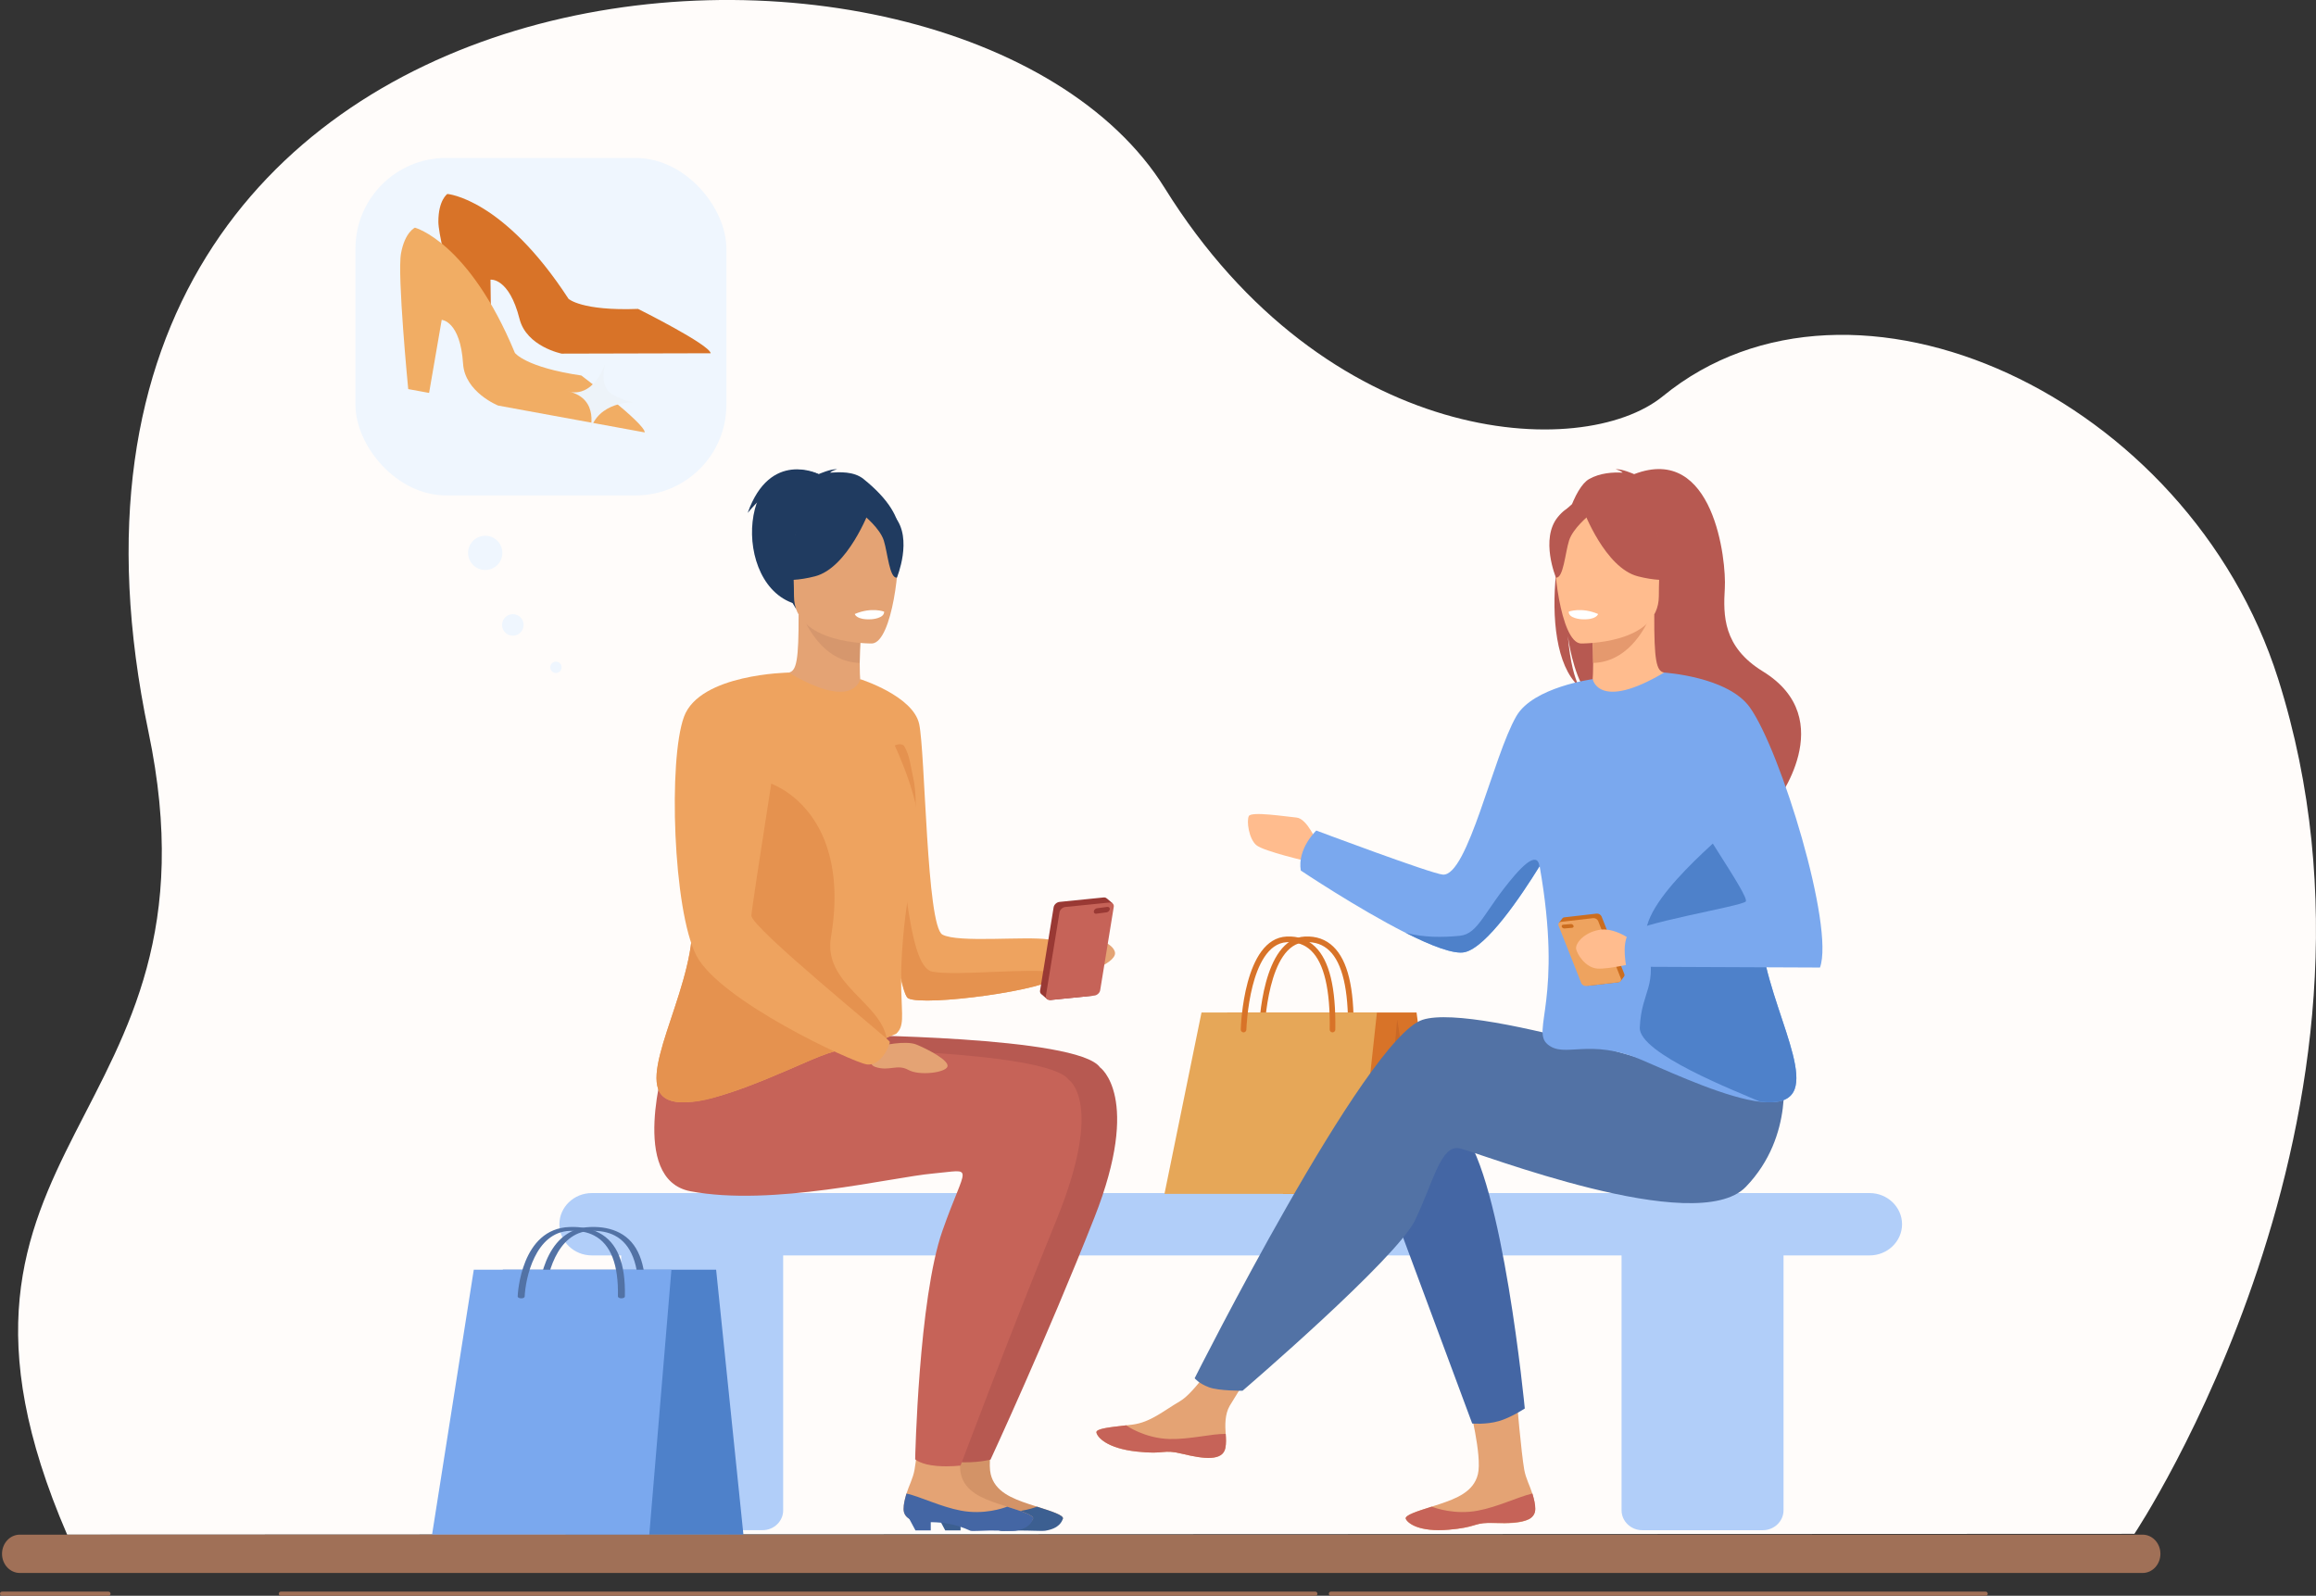<?xml version="1.0" encoding="UTF-8"?>
<svg id="_レイヤー_1" data-name="レイヤー 1" xmlns="http://www.w3.org/2000/svg" viewBox="0 0 561.66 387.04">
  <rect x="0" y="0" width="561.66" height="387.04" fill="#333333" stroke="none"/>
  <defs>
    <style>
      .cls-1 {
        fill: #d39367;
      }

      .cls-2 {
        fill: #e6a758;
      }

      .cls-3 {
        fill: #fffcfa;
      }

      .cls-4 {
        fill: #d87328;
      }

      .cls-5 {
        fill: #203b60;
      }

      .cls-6 {
        fill: #4e81ca;
      }

      .cls-7 {
        fill: #edf3f9;
      }

      .cls-8 {
        fill: #eea35f;
      }

      .cls-9 {
        fill: #e5996e;
      }

      .cls-10 {
        fill: #e4a374;
      }

      .cls-11 {
        fill: #ffbc8e;
      }

      .cls-12 {
        fill: #a07057;
      }

      .cls-13 {
        fill: #fff;
      }

      .cls-14 {
        fill: #993934;
      }

      .cls-15 {
        fill: #cc6d1e;
      }

      .cls-16 {
        fill: #c66358;
      }

      .cls-17 {
        fill: #b1cef9;
      }

      .cls-18 {
        fill: #eff6fe;
      }

      .cls-19 {
        fill: #7aa8ee;
      }

      .cls-20 {
        fill: #d6976d;
      }

      .cls-21 {
        fill: #e5924f;
      }

      .cls-22 {
        fill: #c96826;
      }

      .cls-23 {
        fill: #4466a4;
      }

      .cls-24 {
        fill: #b75951;
      }

      .cls-25 {
        fill: #3c5f91;
      }

      .cls-26 {
        fill: #5272a5;
      }

      .cls-27 {
        fill: #f1ad64;
      }
    </style>
  </defs>
  <path class="cls-3" d="M517.62,372.02s68.19-102.18,34.86-207.37c-21.72-68.57-103.21-106.14-149.19-68.57-19.59,16-81.63,12.58-120.84-50.48C232.71-34.39-5.42-20.18,36,177.48c20.05,95.65-61.01,99.13-19.71,194.74l501.33-.2Z"/>
  <g>
    <path class="cls-17" d="M453.41,289.37H143.51c-4.32,0-7.85,3.4-7.85,7.56h0c0,4.16,3.53,7.56,7.85,7.56h7.14v61.83c0,2.64,2.25,4.81,5,4.81h29.28c2.75,0,5-2.16,5-4.81v-61.83h203.32v61.81c0,2.66,2.26,4.84,5.03,4.84h29.22c2.77,0,5.03-2.18,5.03-4.84v-61.81h20.89c4.32,0,7.85-3.4,7.85-7.56h0c0-4.16-3.53-7.56-7.85-7.56Z"/>
    <g>
      <polygon class="cls-6" points="121.93 307.95 173.67 307.95 180.29 372.22 137.2 372.22 121.93 307.95"/>
      <g>
        <path class="cls-26" d="M155.69,314.9h-.01c-.47,0-.84-.21-.84-.47.18-7.7-1.75-12.66-5.74-14.75-1.61-.85-3.53-1.21-5.86-1.15-8.48.26-10.82,11.58-11.01,15.92-.01.25-.45.48-.87.45-.47,0-.84-.22-.83-.48.03-.67.84-16.46,12.61-16.82,2.76-.11,5.18.39,7.13,1.41,4.4,2.31,6.45,7.36,6.26,15.43,0,.26-.39.46-.85.46Z"/>
        <polygon class="cls-19" points="114.9 307.95 104.78 372.22 157.46 372.22 162.83 307.95 114.9 307.95"/>
        <path class="cls-26" d="M150.7,314.9h-.01c-.47,0-.84-.21-.84-.47.18-7.7-1.75-12.66-5.74-14.75-1.61-.85-3.52-1.21-5.86-1.15-8.49.26-10.82,11.58-11.01,15.92-.01.25-.36.48-.87.45-.47,0-.84-.22-.83-.48.03-.67.84-16.46,12.61-16.82,2.76-.11,5.18.39,7.13,1.41,4.4,2.31,6.45,7.36,6.26,15.43,0,.26-.39.46-.85.46Z"/>
      </g>
    </g>
    <g>
      <polygon class="cls-4" points="297.61 245.58 343.53 245.58 349.41 289.56 311.17 289.56 297.61 245.58"/>
      <g>
        <path class="cls-4" d="M327.58,250.39h-.01c-.38,0-.68-.32-.67-.69.15-9.65-1.36-16.07-4.48-19.1-1.56-1.51-3.49-2.2-5.9-2.08-9.13.42-9.82,21-9.83,21.21-.01.38-.33.67-.7.66-.38-.01-.67-.33-.66-.7.03-.9.74-22.06,11.13-22.54,2.77-.13,5.09.7,6.91,2.47,3.45,3.34,5.05,9.92,4.89,20.1,0,.37-.31.67-.68.67Z"/>
        <polygon class="cls-2" points="291.38 245.58 282.4 289.56 329.15 289.56 333.92 245.58 291.38 245.58"/>
        <path class="cls-4" d="M301.58,250.39h-.02c-.38-.01-.67-.33-.66-.7.03-.9.74-22.06,11.13-22.54,2.77-.13,5.09.7,6.91,2.47,3.45,3.34,5.05,9.92,4.89,20.1,0,.37-.31.67-.68.67h-.01c-.38,0-.68-.32-.67-.69.15-9.65-1.36-16.07-4.48-19.1-1.56-1.51-3.49-2.19-5.9-2.08-4.68.22-7.11,5.88-8.31,10.59-1.35,5.28-1.52,10.56-1.52,10.62-.01.37-.31.66-.68.66Z"/>
      </g>
      <polygon class="cls-22" points="338.84 247.25 335.02 289.55 345.6 289.55 338.84 247.25"/>
    </g>
    <g>
      <path class="cls-10" d="M254.18,229.05s5.25-3.27,7.52-2.77c2.28.49,8.51,2.28,8.71,4.85.2,2.57-8.91,6.63-15.64,4.36-6.73-2.28-.59-6.43-.59-6.43Z"/>
      <path class="cls-1" d="M226.36,365.99c0,1.15.57,1.95,1.54,2.48,0,0,0,0,.01,0,1.78.98,4.63.23,8.04.08.44-.02,1.11.82,1.46.82.09,0,.18,0,.27,0,.07,0,.14,0,.21,0,3.37.08,3.02,1.09,9.43,1.64,7.31.62,10-1.61,10.43-2.63.36-.86-2.77-1.84-6.28-2.96-.17-.05-.34-.11-.51-.16-.47-.15-.94-.3-1.4-.45-4.17-1.39-8.28-3.03-9.3-7.25-1.09-4.48,2.18-16.98,2.18-16.98l-11.58-1.25s-1.12,13.07-1.84,17.14c-.39,2.17-1.38,3.9-1.95,5.76-.04.13-.08.26-.12.39-.3,1.09-.59,2.21-.59,3.37Z"/>
      <g>
        <path class="cls-25" d="M226.36,365.99c0,1.15.57,1.95,1.54,2.48,0,0,0,0,.01,0,2.59,1.66,7.18-.65,14.66,2.8.32.15,2.83-.03,4.58-.05,2.27-.03,5.54.17,6.31.05,3.53-.57,4.06-2.31,4.3-2.88.36-.86-2.77-1.84-6.28-2.96-.98.38-5.67,2.01-11.21.96-4.88-.92-9.72-3.34-13.2-4.15-.04.13-.08.26-.12.39-.3,1.09-.59,2.21-.59,3.37Z"/>
        <polygon class="cls-25" points="227.53 367.99 229.23 371.19 232.95 371.19 232.95 368.85 227.53 367.99"/>
      </g>
      <path class="cls-24" d="M166.52,254.6l37.49-3.57s57.38.26,62.73,7.83c0,0,10.25,7.1-1.34,36.46-11.58,29.35-25.18,58.69-25.18,58.69,0,0-3.46.95-8.22.58-1.88-.15-4.41-.79-4.41-.79,0,0,2.61-43.8,8.41-60.85,5.79-17.04,7.57-13.73-2.67-12.78-10.25.95-43.21,8.52-58.35,6.63-15.14-1.89-8.46-32.2-8.46-32.2Z"/>
      <path class="cls-10" d="M372.32,365.99c0,1.15-.57,1.95-1.54,2.48,0,0,0,0-.01,0-1.78.98-4.92,1.08-8.33.93-.44-.02-.83-.03-1.18-.03-.09,0-.18,0-.27,0-.07,0-.14,0-.21,0-3.37.08-3.02,1.09-9.43,1.64-7.31.62-10-1.61-10.43-2.63-.36-.86,2.77-1.84,6.28-2.96.17-.05.34-.11.51-.16.47-.15.94-.3,1.4-.45,4.17-1.39,8.28-3.03,9.3-7.25,1.09-4.48-2.18-16.98-2.18-16.98l11.58-1.25s1.12,13.07,1.84,17.14c.39,2.17,1.38,3.9,1.95,5.76.04.13.08.26.12.39.3,1.09.59,2.21.59,3.37Z"/>
      <path class="cls-16" d="M372.32,365.99c0,1.15-.57,1.95-1.54,2.48,0,0,0,0-.01,0-1.9.88-4.98,1.01-8.32.91-.44-.01-.83-.01-1.18,0-.09,0-.18,0-.27,0-.07,0-.14,0-.21,0-3.37.08-3.02,1.09-9.43,1.64-7.31.62-10-1.61-10.43-2.63-.36-.86,2.77-1.84,6.28-2.96.98.38,5.67,2.01,11.21.96,4.88-.92,9.72-3.34,13.2-4.15.04.13.08.26.12.39.3,1.09.59,2.21.59,3.37Z"/>
      <path class="cls-10" d="M219.13,365.99c0,1.15.57,1.95,1.54,2.48,0,0,0,0,.01,0,1.78.98,4.63.23,8.04.08.44-.02,1.11.82,1.46.82.09,0,.18,0,.27,0,.07,0,.14,0,.21,0,3.37.08,3.02,1.09,9.43,1.64,7.31.62,10-1.61,10.43-2.63.36-.86-2.77-1.84-6.28-2.96-.17-.05-.34-.11-.51-.16-.47-.15-.94-.3-1.4-.45-4.17-1.39-8.28-3.03-9.3-7.25-1.09-4.48,2.18-16.98,2.18-16.98l-11.58-1.25s-1.12,13.07-1.84,17.14c-.39,2.17-1.38,3.9-1.95,5.76-.04.13-.08.26-.12.39-.3,1.09-.59,2.21-.59,3.37Z"/>
      <path class="cls-10" d="M297.17,351.2c-.64,3.22-5.23,2.68-10.35,1.43-5.12-1.25-3.91.24-11.2-.57-7.29-.81-9.5-3.52-9.72-4.61-.2-.96,3.4-1.3,7.27-1.75.49-.05.97-.11,1.46-.17,4.36-.55,7.56-3.36,11.52-5.67,3.75-2.19,9.35-11.11,9.35-11.11l10,.79s-5.25,7.97-7.28,11.43c-1.19,2.04-1.13,4.73-.98,6.81.08,1.13.15,2.29-.08,3.42Z"/>
      <path class="cls-16" d="M286.82,352.63c-5.12-1.25-3.91.24-11.2-.57-7.29-.81-9.5-3.52-9.72-4.61-.2-.96,3.4-1.3,7.27-1.75l.04.07s4.37,3.1,10.44,3.25c4.95.12,10.18-1.3,13.6-1.24.08,1.13.15,2.29-.08,3.42-.64,3.22-5.23,2.68-10.35,1.43Z"/>
      <path class="cls-11" d="M319.41,204.36s-2.38-5.84-5-6.07c-2.62-.24-10.96-1.55-11.55-.36-.6,1.19,0,5.48,1.79,7.03,1.79,1.55,12.86,4.05,12.86,4.05l1.91-4.65Z"/>
      <path class="cls-23" d="M335.48,287.27l21.55,57.99s3.31.32,6.48-.59c2.92-.84,6.27-3.05,6.27-3.05,0,0-5.35-55.68-15.14-67.26-9.8-11.58-19.15,12.92-19.15,12.92Z"/>
      <path class="cls-26" d="M420.71,263.82s-61.92-20.94-75.72-16.48c-13.81,4.45-55.27,86.94-55.27,86.94,0,0,.93,1.24,3.49,2.2,2.38.89,8.13.83,8.13.83,0,0,37.42-32.07,41.87-41.43,4.45-9.35,6.24-18.26,10.69-17.37,4.45.89,57.46,21.83,69.49,9.35,12.03-12.47,8.88-28.68,8.88-28.68l-11.55,4.62Z"/>
      <path class="cls-24" d="M382.87,166.42c-.99-2.04-2.09-5.67-2.64-12.13.08.64,1.2,8.79,4.33,13.41,12.88,8.45,37.56,36.68,37.07,42.03,0,0,8.69-14.74,8.84-14.83,0,0,16.04-20.39-2.97-32.07-9.66-5.94-9.61-13.56-9.21-20.17.41-6.62-2.63-35.11-21.99-27.66,0,0-3.11-1.38-4.5-1.17,0,0,1.14.22,1.71.81-2.24-.13-5.45.03-8.13,1.55-7.09,4.03-13.44,40.2-2.54,50.23Z"/>
      <path class="cls-11" d="M385.33,168.12c-.06.03,6.22,3.29,10.94,2,4.44-1.21,7.35-6.97,7.29-6.99-1.88-.37-2.42-2.96-2.38-14.07l-.85.17-14.31,2.83s.33,4.5.34,8.74c0,3.56-.21,6.94-1.02,7.32Z"/>
      <path class="cls-9" d="M386.02,152.05s.33,4.5.34,8.74c8.01-.23,12.24-7.53,13.97-11.58l-14.31,2.83Z"/>
      <path class="cls-24" d="M401.8,147.66s4.2-6.63,5.2-12.3c.72-4.05-1.34-19.05-16.42-16.89,0,0-4.38.43-8.49,3.21-3.27,2.21-8,6.98-2.71,20.07l1.37,4.42,21.05,1.48Z"/>
      <path class="cls-11" d="M383.34,156.07s18.94.31,18.95-11.49c.01-11.8,2.47-19.71-9.63-20.4-12.09-.7-14.45,3.8-15.41,7.74-.96,3.94,1.16,23.77,6.08,24.15Z"/>
      <path class="cls-24" d="M384.05,123.89s5.19,13.84,13.15,15.89c7.96,2.05,11.41-.09,11.41-.09,0,0-6.11-4.85-7.37-13.32,0,0-13.27-9.08-17.19-2.49Z"/>
      <path class="cls-24" d="M385.33,125.02s-3.87,3.09-4.82,6.1c-.94,3-1.37,9.19-3.17,8.98,0,0-3.91-9.41.48-14.73,4.66-5.64,7.51-.34,7.51-.34Z"/>
      <path class="cls-19" d="M427.51,219.08c1.87-7.83-4.49-23.04-11.12-35.62-6.02-11.41-12.27-20.66-12.83-20.33-15.88,9.42-17.31,1.59-17.31,1.59,0,0-14.42,1.92-18.5,8.95-5.65,9.72-11.8,38.89-17.84,38.46-2.77-.2-30.69-10.69-30.69-10.69,0,0-4.65,4.36-3.76,9.7,0,0,13.78,9.23,25.44,15.12,6.17,3.12,11.74,5.3,14.36,4.68,5.31-1.25,13.6-13.56,18.09-20.81.01-.02.02-.03.03-.05,5.72,32.38-2.06,39.75,1.88,43.17,4.16,3.61,10.1-1.72,23.16,3.95,8.57,3.72,20.46,9.09,28.47,10.03,4.2.49,7.33-.24,8.35-3.07,2.97-8.24-11.29-30.13-7.72-45.06Z"/>
      <path class="cls-13" d="M387.56,148.92s-.35,1.5-4.08,1.27c0,0-3.13-.19-3.04-1.84,0,0,3.04-1.17,7.12.57Z"/>
      <path class="cls-6" d="M435.23,264.14c-1.02,2.84-4.15,3.57-8.35,3.07-5.54-2.41-29.48-11.69-29.21-17.97.4-9.3,4.6-9.6,1.63-21.08-2.38-9.22,19.73-26.37,23.26-30.09,6.63,12.59,6.82,13.18,4.95,21.01-3.56,14.93,10.69,36.82,7.72,45.06Z"/>
      <path class="cls-6" d="M373.34,210.12c-4.48,7.25-12.78,19.56-18.09,20.81-2.62.62-8.19-1.56-14.36-4.68,4.5,1.16,8.87,1.13,13.12.72,4.6-.45,5.94-6.09,13.22-14.55,4.72-5.49,5.88-4.11,6.11-2.3Z"/>
      <g>
        <path class="cls-15" d="M393.91,236.22l-5.5-13.92c-.18-.45-.73-.77-1.22-.71l-7.81.9c-.27.03-.46.17-.56.36h-.01s-.75.99-.75.99l6.94,15.26,7.5-.86.48-.24.87-1.15h0c.12-.17.15-.39.06-.63Z"/>
        <path class="cls-8" d="M393.08,237.32l-5.5-13.92c-.18-.45-.73-.77-1.22-.71l-7.81.9c-.49.06-.75.47-.58.92l5.5,13.92c.18.45.73.77,1.22.71l7.81-.9c.49-.06.75-.47.58-.92Z"/>
        <path class="cls-15" d="M381.6,224.53c-.09-.25-.39-.44-.67-.41l-1.84.16c-.28.02-.43.25-.34.5.09.25.39.44.67.41l1.84-.16c.28-.02.43-.25.34-.5Z"/>
      </g>
      <path class="cls-11" d="M395.51,227.93s-4.01-3.12-7.8-2.38c-3.79.74-5.64,3.34-5.49,4.53.15,1.19,2.15,4.53,5.05,4.83,2.9.3,11.14-1.78,11.14-1.78l-2.9-5.2Z"/>
      <path class="cls-19" d="M403.56,163.13s15.44.95,20.78,8.41c7.52,10.49,20.59,53.33,17.03,63.13l-46.97-.2s-1.14-5.32.45-7.89c1.58-2.57,27.32-6.73,28.51-7.92,1.19-1.19-14.85-23.16-14.85-26.73s-4.94-28.8-4.94-28.8Z"/>
      <path class="cls-16" d="M161.28,257.26l35.16-2.97s57.38.25,62.73,7.59c0,0,8.67,5.43-2.91,33.86-11.58,28.43-23.31,59.71-23.31,59.71,0,0-2.6.36-5.74.1-3.95-.32-5.27-1.61-5.27-1.61,0,0,.82-38.9,6.61-55.41,5.79-16.51,8.02-14.83-2.23-13.91-10.25.92-39.05,8.1-58.91,4.3-14.99-2.87-6.13-31.67-6.13-31.67Z"/>
      <path class="cls-5" d="M198.53,114.99s-11.76-6.02-17.21,9.42c0,0,5.25-6.53,8.02-6.24,2.77.3,9.19-3.18,9.19-3.18Z"/>
      <g>
        <path class="cls-23" d="M219.13,365.99c0,1.15.57,1.95,1.54,2.48,0,0,0,0,.01,0,2.59,1.66,7.18-.65,14.66,2.8.32.15,2.83-.03,4.58-.05,2.27-.03,5.54.17,6.31.05,3.53-.57,4.06-2.31,4.3-2.88.36-.86-2.77-1.84-6.28-2.96-.98.38-5.67,2.01-11.21.96-4.88-.92-9.72-3.34-13.2-4.15-.04.13-.08.26-.12.39-.3,1.09-.59,2.21-.59,3.37Z"/>
        <polygon class="cls-23" points="220.3 367.99 222.01 371.19 225.72 371.19 225.72 368.85 220.3 367.99"/>
      </g>
      <path class="cls-8" d="M256.74,235.83c-.06.33-.15.64-.28.94-1.48,3.27-32.37,7.42-36.23,5.35-1.73-.93-4.23-16.5-6.48-33.44-2.78-20.94-5.15-43.96-5.15-43.96,0,0,12.82,4.04,14.31,10.88,1.48,6.83,1.78,49,5.64,51.08,3.86,2.08,20.19.3,25.84,1.19,0,0,2.95,4.67,2.36,7.97Z"/>
      <path class="cls-5" d="M209.44,116.19c-2.4-1.93-5.88-1.69-8.13-1.55.58-.6,1.71-.81,1.71-.81-1.39-.21-4.5,1.17-4.5,1.17-19.35-7.46-21.66,27.64-5.03,31.64,6.45,1.55,40.54-10.69,15.94-30.45Z"/>
      <path class="cls-10" d="M209.51,168.12c.06.03-6.22,3.29-10.94,2-4.44-1.21-7.35-6.97-7.29-6.99,1.88-.37,2.43-2.96,2.39-14.07l.85.17,14.31,2.83s-.33,4.5-.34,8.74c0,3.56.21,6.94,1.02,7.32Z"/>
      <path class="cls-20" d="M208.83,152.05s-.33,4.5-.34,8.74c-8.01-.23-12.24-7.53-13.97-11.58l14.31,2.83Z"/>
      <path class="cls-5" d="M193.04,147.66s-4.2-6.63-5.2-12.3c-.72-4.05,1.34-19.05,16.42-16.89,0,0,4.38.43,8.49,3.21,3.27,2.21,8,6.98,2.71,20.07l-1.37,4.42-21.05,1.48Z"/>
      <path class="cls-10" d="M211.5,156.07s-18.94.31-18.95-11.49c-.01-11.8-2.47-19.71,9.63-20.4,12.09-.7,14.45,3.8,15.41,7.74.96,3.94-1.16,23.77-6.08,24.15Z"/>
      <path class="cls-5" d="M210.8,123.89s-5.19,13.84-13.15,15.89c-7.96,2.05-11.41-.09-11.41-.09,0,0,6.11-4.85,7.37-13.32,0,0,13.27-9.08,17.19-2.49Z"/>
      <path class="cls-21" d="M216.13,182.2c-.33-1.34,2.5-2.36,3.2-1.16,1.3,2.24,1.56,5.07,2.08,7.33,1.48,6.43,0,15.24,0,15.24l-5.28-21.41Z"/>
      <path class="cls-5" d="M209.52,125.02s3.87,3.09,4.82,6.1c.94,3,1.37,9.19,3.17,8.98,0,0,3.91-9.41-.48-14.73-4.66-5.64-7.51-.34-7.51-.34Z"/>
      <path class="cls-13" d="M207.29,148.92s.35,1.5,4.08,1.27c0,0,3.13-.19,3.04-1.84,0,0-3.04-1.17-7.12.57Z"/>
      <path class="cls-21" d="M256.74,235.83c-.06.33-.15.64-.28.94-1.48,3.27-32.37,7.42-36.23,5.35-1.73-.93-4.75-20.29-2.58-37.62,2.33,9.91,3.05,30.22,8.51,31.18,6.2,1.09,22.47-.99,30.58.15Z"/>
      <path class="cls-8" d="M222.57,204.4c-7.68,37.01-1.25,42.69-5.24,46.33-.02.02-3.54,1.54-3.56,1.56-4.16,3.61-4.26-.76-17.33,4.9-6.22,2.7-14.2,6.27-21.17,8.39-2.63.79-5.1,1.38-7.3,1.64-4.2.49-7.33-.24-8.35-3.07-2.97-8.24,11.29-30.13,7.72-45.06-.03-.13-.06-.26-.09-.39-.26-1.31-.31-2.81-.17-4.45.67-8.33,5.93-20.44,11.38-30.78,6.02-11.41,12.27-20.66,12.83-20.33,15.88,9.42,17.31,1.59,17.31,1.59,0,0,16.59,27.06,13.98,39.68Z"/>
      <path class="cls-21" d="M215.03,251.77s.02-.02,0,0c-4.16,3.61-5.52-.24-18.59,5.42-6.22,2.7-14.2,6.27-21.17,8.39-3.17,1.05-5.69,1.57-7.3,1.64-4.2.49-7.33-.24-8.35-3.07-2.97-8.24,11.29-30.13,7.72-45.06-.03-.13,5.15-18.04,10.42-28.04.18-6.28,30.02-.59,23.76,36.23-1.92,11.29,11.86,15.74,13.51,24.5Z"/>
      <path class="cls-10" d="M213.74,253.65s5.84-1.39,8.51-.3c2.67,1.09,8.02,3.86,7.52,5.35-.49,1.48-6.83,2.28-9.5.79-2.67-1.48-4.65.4-7.92-.69-3.27-1.09,1.39-5.15,1.39-5.15Z"/>
      <path class="cls-8" d="M191.29,163.13s-21.54.29-25.4,10.68c-3.86,10.39-2.67,46.92,2.97,57.91,5.64,10.99,37.72,25.84,41.28,26.43,3.56.59,5.79-4.9,5.64-5.49-.15-.59-33.71-27.77-33.56-30.59.15-2.82,9.07-58.94,9.07-58.94Z"/>
      <g>
        <path class="cls-14" d="M268.5,217.99h-.01c-.19-.22-.48-.36-.85-.32l-10.7,1.08c-.68.07-1.32.66-1.42,1.3l-3.29,20.21c-.06.34.05.62.26.82h0s1.49,1.29,1.49,1.29l.72.18,10.28-1.04,4.82-22.43-1.29-1.1Z"/>
        <path class="cls-16" d="M269.06,218.9l-10.7,1.08c-.68.07-1.32.66-1.42,1.3l-3.29,20.21c-.11.65.36,1.12,1.04,1.06l10.7-1.08c.68-.07,1.32-.66,1.42-1.3l3.29-20.21c.11-.65-.36-1.12-1.04-1.06Z"/>
        <path class="cls-14" d="M268.54,219.96l-2.51.33c-.37.05-.72.38-.77.75-.05.36.22.62.59.57l2.51-.33c.37-.05.72-.38.77-.75.05-.36-.22-.62-.59-.57Z"/>
      </g>
    </g>
    <g>
      <g>
        <rect class="cls-18" x="86.2" y="38.31" width="89.96" height="81.85" rx="21.99" ry="21.99"/>
        <path class="cls-4" d="M154.73,74.92s17.29,8.61,17.62,10.76l-36.14.09s-8.52-1.7-10.22-8.43c-2.56-10.11-7.04-9.51-7.04-9.51l.23,17.98h-5.14s-7.71-26.74-7.73-32.02c-.01-5.28,2.18-6.75,2.18-6.75,0,0,13.49.99,29.38,25.43,0,0,3.13,2.97,16.86,2.45Z"/>
        <g>
          <path class="cls-27" d="M141,91.09s15.43,11.62,15.36,13.79l-35.55-6.51s-8.07-3.23-8.51-10.15c-.67-10.4-5.18-10.64-5.18-10.64l-3.06,17.72-5.06-.93s-2.7-27.72-1.75-32.91c.95-5.19,3.38-6.24,3.38-6.24,0,0,13.08,3.44,24.24,30.37,0,0,2.53,3.49,16.13,5.49Z"/>
          <path class="cls-7" d="M146.73,88.28s-1.45,5.39,1.54,7.22c2.86,1.75,5.39,2.1,5.39,2.1,0,0-8.67-.42-10.64,7.15,0,0,2.64-8.03-5.2-9.82,0,0,5.55,2.18,8.92-6.65Z"/>
        </g>
      </g>
      <g>
        <path class="cls-18" d="M135.36,160.58c.7.3,1.03,1.11.73,1.81-.3.7-1.11,1.03-1.81.73-.7-.3-1.03-1.11-.73-1.81.3-.7,1.11-1.03,1.81-.73Z"/>
        <path class="cls-18" d="M125.39,149.16c1.33.57,1.95,2.1,1.39,3.43-.57,1.33-2.1,1.95-3.43,1.39-1.33-.57-1.95-2.1-1.39-3.43.57-1.33,2.1-1.95,3.43-1.39Z"/>
        <path class="cls-18" d="M113.85,132.47c.9-2.11,3.34-3.1,5.45-2.2,2.11.9,3.1,3.34,2.2,5.45-.9,2.11-3.34,3.1-5.45,2.2-2.11-.9-3.1-3.34-2.2-5.45Z"/>
      </g>
    </g>
  </g>
  <g>
    <path id="_パス_900" data-name="パス 900" class="cls-12" d="M519.61,381.51H4.81c-2.38,0-4.31-2.07-4.32-4.63,0-2.57,1.92-4.65,4.29-4.66h514.83c2.38,0,4.31,2.07,4.32,4.63,0,2.57-1.92,4.65-4.29,4.66h-.02"/>
    <path class="cls-12" d="M318.99,387.04H68.11c-.28,0-.5-.22-.5-.5s.22-.5.5-.5h250.88c.28,0,.5.22.5.5s-.22.5-.5.5Z"/>
    <path class="cls-12" d="M481.55,387.04h-158.79c-.28,0-.5-.22-.5-.5s.22-.5.5-.5h158.79c.28,0,.5.22.5.5s-.22.5-.5.5Z"/>
    <path class="cls-12" d="M26.31,387.04H.5c-.28,0-.5-.22-.5-.5s.22-.5.5-.5h25.81c.28,0,.5.22.5.5s-.22.5-.5.5Z"/>
  </g>
</svg>
